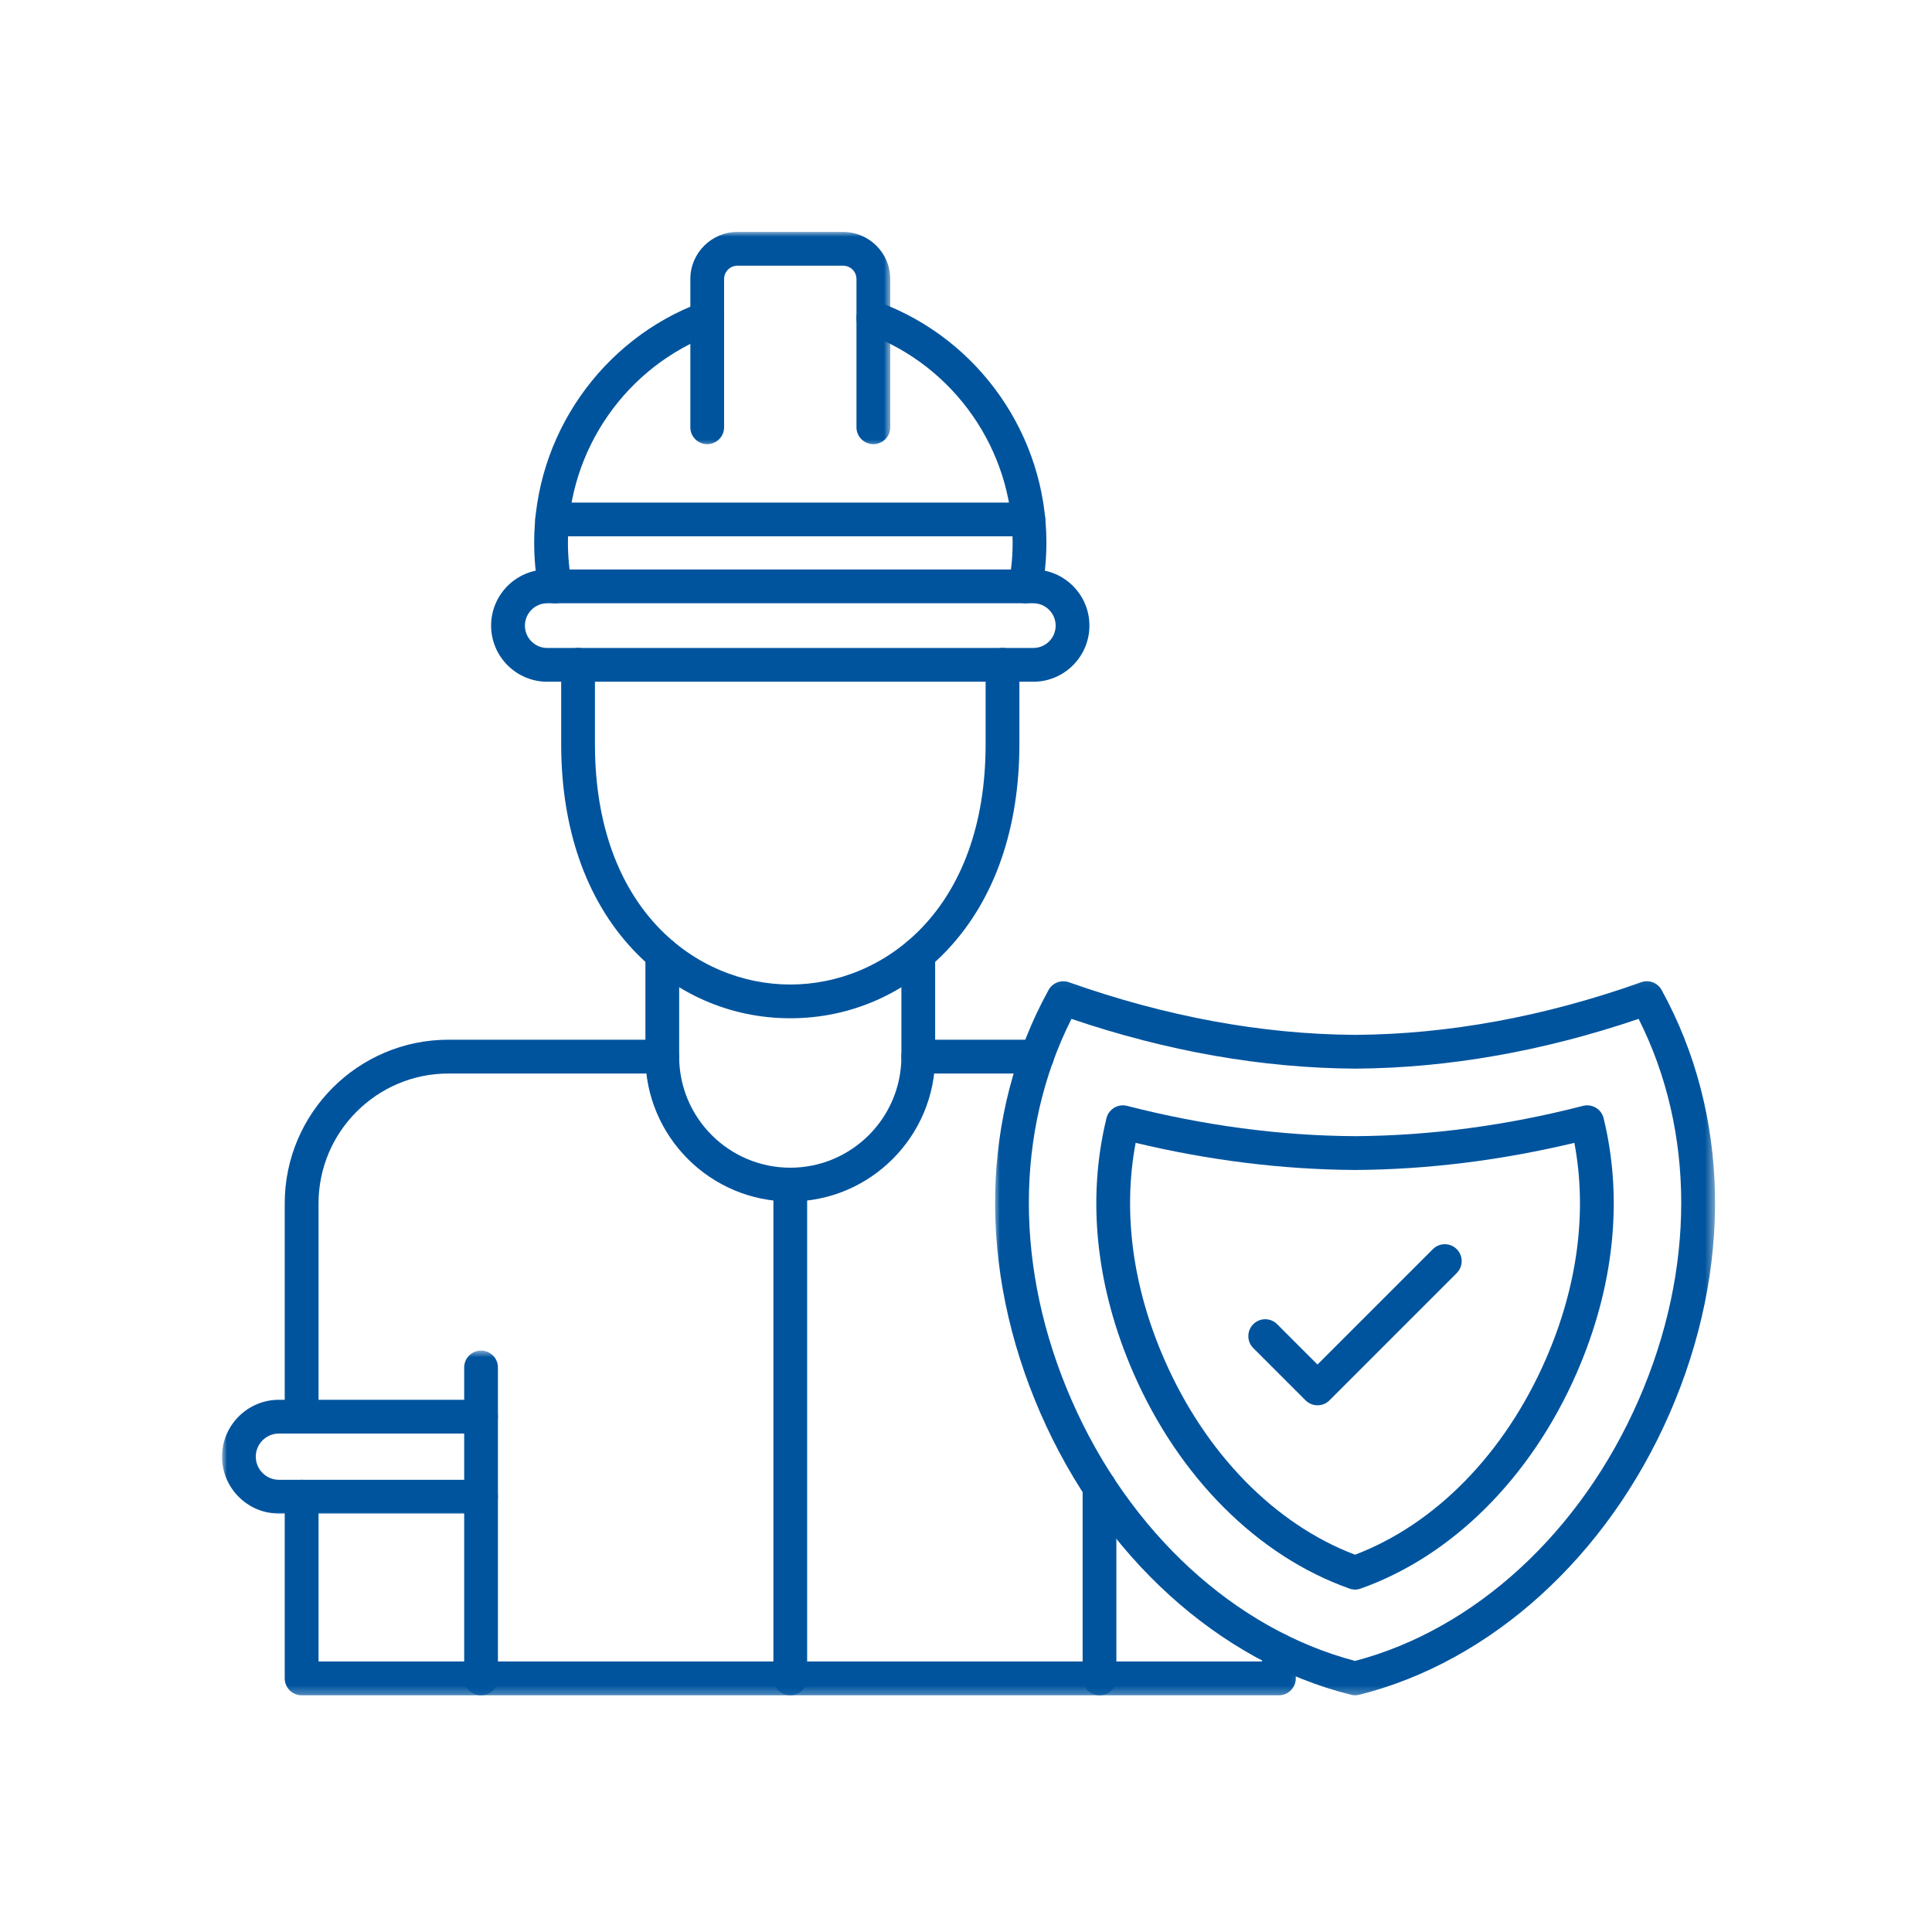 <svg width="200" height="200" viewBox="0 0 200 200" fill="none" xmlns="http://www.w3.org/2000/svg">
<mask id="mask0_9_115" style="mask-type:luminance" maskUnits="userSpaceOnUse" x="102" y="101" width="76" height="75">
<path d="M102.891 101.062H177.557V175.682H102.891V101.062Z" fill="white"/>
</mask>
<g mask="url(#mask0_9_115)">
<path d="M140.276 175.495C140.13 175.495 139.99 175.474 139.854 175.443C126.198 172.031 114.182 161.141 107.714 146.307C101.167 131.307 101.469 115.333 108.547 102.484C108.958 101.734 109.854 101.396 110.661 101.682C120.661 105.234 130.63 107.068 140.286 107.13C149.927 107.068 159.896 105.24 169.896 101.682C170.703 101.396 171.599 101.734 172.01 102.484C179.083 115.333 179.385 131.307 172.844 146.307C166.375 161.141 154.354 172.026 140.703 175.443C140.557 175.474 140.417 175.495 140.276 175.495ZM110.917 105.474C105.047 117.135 105.026 131.417 110.917 144.911C116.885 158.599 127.839 168.667 140.276 171.938C152.708 168.667 163.661 158.599 169.635 144.911C175.521 131.417 175.5 117.135 169.63 105.474C159.74 108.833 149.875 110.568 140.286 110.625C130.677 110.568 120.807 108.833 110.917 105.474Z" fill="#00549E"/>
</g>
<path d="M140.276 164.552C140.078 164.552 139.88 164.516 139.693 164.448C130.203 161.089 122.052 152.953 117.323 142.115C113.453 133.24 112.49 124.13 114.542 115.755C114.651 115.302 114.937 114.917 115.344 114.672C115.745 114.432 116.224 114.365 116.672 114.479C124.583 116.51 132.505 117.568 140.219 117.615H140.339C148.042 117.568 155.964 116.516 163.875 114.479C164.328 114.365 164.807 114.438 165.203 114.672C165.609 114.917 165.896 115.302 166.005 115.755C168.052 124.125 167.094 133.24 163.224 142.115C158.495 152.953 150.344 161.089 140.854 164.448C140.667 164.521 140.469 164.552 140.276 164.552ZM117.562 118.307C116.219 125.453 117.229 133.162 120.526 140.719C124.771 150.443 131.943 157.781 140.271 160.943C148.604 157.781 155.776 150.443 160.016 140.719C163.312 133.162 164.328 125.453 162.979 118.307C155.375 120.125 147.771 121.068 140.344 121.115H140.203C132.771 121.068 125.167 120.125 117.562 118.307Z" fill="#00549E"/>
<path d="M81.812 124.38C73.542 124.38 66.812 117.651 66.812 109.38V98.787C66.812 97.818 67.599 97.037 68.562 97.037C69.526 97.037 70.307 97.818 70.307 98.787V109.38C70.307 115.724 75.469 120.88 81.812 120.88C88.151 120.88 93.312 115.724 93.312 109.38V98.787C93.312 97.818 94.099 97.037 95.062 97.037C96.026 97.037 96.807 97.818 96.807 98.787V109.38C96.807 117.646 90.078 124.38 81.812 124.38Z" fill="#00549E"/>
<path d="M81.812 105.411C75.562 105.411 69.745 102.849 65.427 98.198C60.63 93.031 58.094 85.714 58.094 77.037V68.823C58.094 67.859 58.88 67.073 59.844 67.073C60.807 67.073 61.589 67.859 61.589 68.823V77.037C61.589 94.13 72.073 101.917 81.812 101.917C91.552 101.917 102.031 94.13 102.031 77.037V68.823C102.031 67.859 102.818 67.073 103.781 67.073C104.745 67.073 105.526 67.859 105.526 68.823V77.037C105.526 85.708 102.995 93.026 98.198 98.198C93.875 102.849 88.057 105.411 81.812 105.411Z" fill="#00549E"/>
<mask id="mask1_9_115" style="mask-type:luminance" maskUnits="userSpaceOnUse" x="28" y="106" width="107" height="70">
<path d="M28.224 106.396H134.891V175.682H28.224V106.396Z" fill="white"/>
</mask>
<g mask="url(#mask1_9_115)">
<path d="M132.396 175.495H31.224C30.26 175.495 29.474 174.708 29.474 173.745V154.932C29.474 153.969 30.26 153.188 31.224 153.188C32.188 153.188 32.974 153.969 32.974 154.932V171.995H130.646V170.828C130.646 169.859 131.432 169.078 132.396 169.078C133.359 169.078 134.141 169.859 134.141 170.828V173.745C134.141 174.708 133.359 175.495 132.396 175.495ZM31.224 148.401C30.26 148.401 29.474 147.615 29.474 146.651V124.583C29.474 115.234 37.078 107.63 46.427 107.63H68.562C69.526 107.63 70.307 108.417 70.307 109.38C70.307 110.344 69.526 111.13 68.562 111.13H46.427C39.01 111.13 32.974 117.167 32.974 124.583V146.651C32.974 147.615 32.188 148.401 31.224 148.401ZM107.349 111.13H95.057C94.094 111.13 93.307 110.344 93.307 109.38C93.307 108.417 94.094 107.63 95.057 107.63H107.349C108.312 107.63 109.099 108.417 109.099 109.38C109.099 110.344 108.318 111.13 107.349 111.13Z" fill="#00549E"/>
</g>
<mask id="mask2_9_115" style="mask-type:luminance" maskUnits="userSpaceOnUse" x="46" y="139" width="7" height="37">
<path d="M46.891 139.729H52.224V175.682H46.891V139.729Z" fill="white"/>
</mask>
<g mask="url(#mask2_9_115)">
<path d="M49.797 175.495C48.833 175.495 48.052 174.708 48.052 173.745V141.563C48.052 140.594 48.833 139.813 49.797 139.813C50.766 139.813 51.547 140.594 51.547 141.563V173.745C51.547 174.708 50.766 175.495 49.797 175.495Z" fill="#00549E"/>
</g>
<mask id="mask3_9_115" style="mask-type:luminance" maskUnits="userSpaceOnUse" x="110" y="151" width="7" height="25">
<path d="M110.891 151.729H116.224V175.682H110.891V151.729Z" fill="white"/>
</mask>
<g mask="url(#mask3_9_115)">
<path d="M113.823 175.495C112.854 175.495 112.073 174.708 112.073 173.745V153.932C112.073 152.969 112.854 152.188 113.823 152.188C114.786 152.188 115.568 152.969 115.568 153.932V173.745C115.568 174.708 114.792 175.495 113.823 175.495Z" fill="#00549E"/>
</g>
<mask id="mask4_9_115" style="mask-type:luminance" maskUnits="userSpaceOnUse" x="23" y="143" width="30" height="15">
<path d="M23 143.729H52.224V157.063H23V143.729Z" fill="white"/>
</mask>
<g mask="url(#mask4_9_115)">
<path d="M49.797 156.682H28.87C25.625 156.682 22.984 154.036 22.984 150.792C22.984 147.552 25.625 144.906 28.87 144.906H49.797C50.76 144.906 51.542 145.688 51.542 146.656C51.542 147.62 50.76 148.401 49.797 148.401H28.87C27.552 148.401 26.479 149.474 26.479 150.792C26.479 152.109 27.552 153.188 28.87 153.188H49.797C50.76 153.188 51.542 153.974 51.542 154.938C51.542 155.901 50.766 156.682 49.797 156.682Z" fill="#00549E"/>
</g>
<mask id="mask5_9_115" style="mask-type:luminance" maskUnits="userSpaceOnUse" x="78" y="119" width="7" height="57">
<path d="M78.891 119.729H84.224V175.682H78.891V119.729Z" fill="white"/>
</mask>
<g mask="url(#mask5_9_115)">
<path d="M81.812 175.495C80.849 175.495 80.062 174.708 80.062 173.745V122.63C80.062 121.667 80.849 120.88 81.812 120.88C82.776 120.88 83.557 121.667 83.557 122.63V173.745C83.557 174.708 82.776 175.495 81.812 175.495Z" fill="#00549E"/>
</g>
<path d="M106.969 70.573H56.651C53.448 70.573 50.839 67.969 50.839 64.76C50.839 61.557 53.443 58.953 56.651 58.953H106.964C110.167 58.953 112.776 61.557 112.776 64.76C112.776 67.969 110.172 70.573 106.969 70.573ZM56.651 62.448C55.375 62.448 54.339 63.49 54.339 64.766C54.339 66.042 55.375 67.078 56.651 67.078H106.964C108.24 67.078 109.281 66.042 109.281 64.766C109.281 63.49 108.24 62.448 106.964 62.448H56.651Z" fill="#00549E"/>
<path d="M57.458 62.448C56.635 62.448 55.901 61.865 55.74 61.021C55.443 59.422 55.297 57.792 55.297 56.167C55.297 45.125 62.25 35.13 72.604 31.292C73.51 30.958 74.516 31.422 74.849 32.323C75.188 33.229 74.724 34.24 73.818 34.573C64.833 37.901 58.792 46.578 58.792 56.167C58.792 57.578 58.922 58.995 59.182 60.386C59.354 61.333 58.729 62.245 57.781 62.422C57.672 62.438 57.562 62.448 57.458 62.448ZM106.161 62.448C106.057 62.448 105.948 62.438 105.839 62.422C104.891 62.25 104.26 61.333 104.438 60.386C104.693 58.995 104.828 57.578 104.828 56.167C104.828 46.578 98.787 37.901 89.802 34.573C88.896 34.24 88.432 33.229 88.771 32.323C89.104 31.422 90.109 30.958 91.016 31.292C101.37 35.13 108.323 45.12 108.323 56.167C108.323 57.792 108.172 59.427 107.875 61.021C107.724 61.865 106.984 62.448 106.161 62.448Z" fill="#00549E"/>
<mask id="mask6_9_115" style="mask-type:luminance" maskUnits="userSpaceOnUse" x="70" y="24" width="23" height="23">
<path d="M70.891 24H92.224V46.396H70.891V24Z" fill="white"/>
</mask>
<g mask="url(#mask6_9_115)">
<path d="M90.411 45.979C89.448 45.979 88.661 45.198 88.661 44.234V28.885C88.661 28.125 88.047 27.505 87.281 27.505H76.338C75.578 27.505 74.958 28.125 74.958 28.885V44.234C74.958 45.198 74.177 45.979 73.213 45.979C72.245 45.979 71.463 45.198 71.463 44.234V28.885C71.463 26.198 73.651 24.01 76.338 24.01H87.281C89.969 24.01 92.161 26.198 92.161 28.885V44.234C92.161 45.198 91.375 45.979 90.411 45.979Z" fill="#00549E"/>
</g>
<path d="M106.464 55.521H57.156C56.193 55.521 55.411 54.74 55.411 53.771C55.411 52.807 56.193 52.026 57.156 52.026H106.464C107.427 52.026 108.208 52.807 108.208 53.771C108.208 54.74 107.427 55.521 106.464 55.521Z" fill="#00549E"/>
<path d="M136.391 145.474C135.927 145.474 135.484 145.292 135.151 144.964L129.74 139.552C129.057 138.87 129.057 137.76 129.74 137.078C130.422 136.396 131.526 136.396 132.208 137.078L136.385 141.255L148.328 129.313C149.01 128.63 150.12 128.63 150.802 129.313C151.484 129.995 151.484 131.104 150.802 131.786L137.625 144.964C137.302 145.297 136.854 145.474 136.391 145.474Z" fill="#00549E"/>
</svg>
